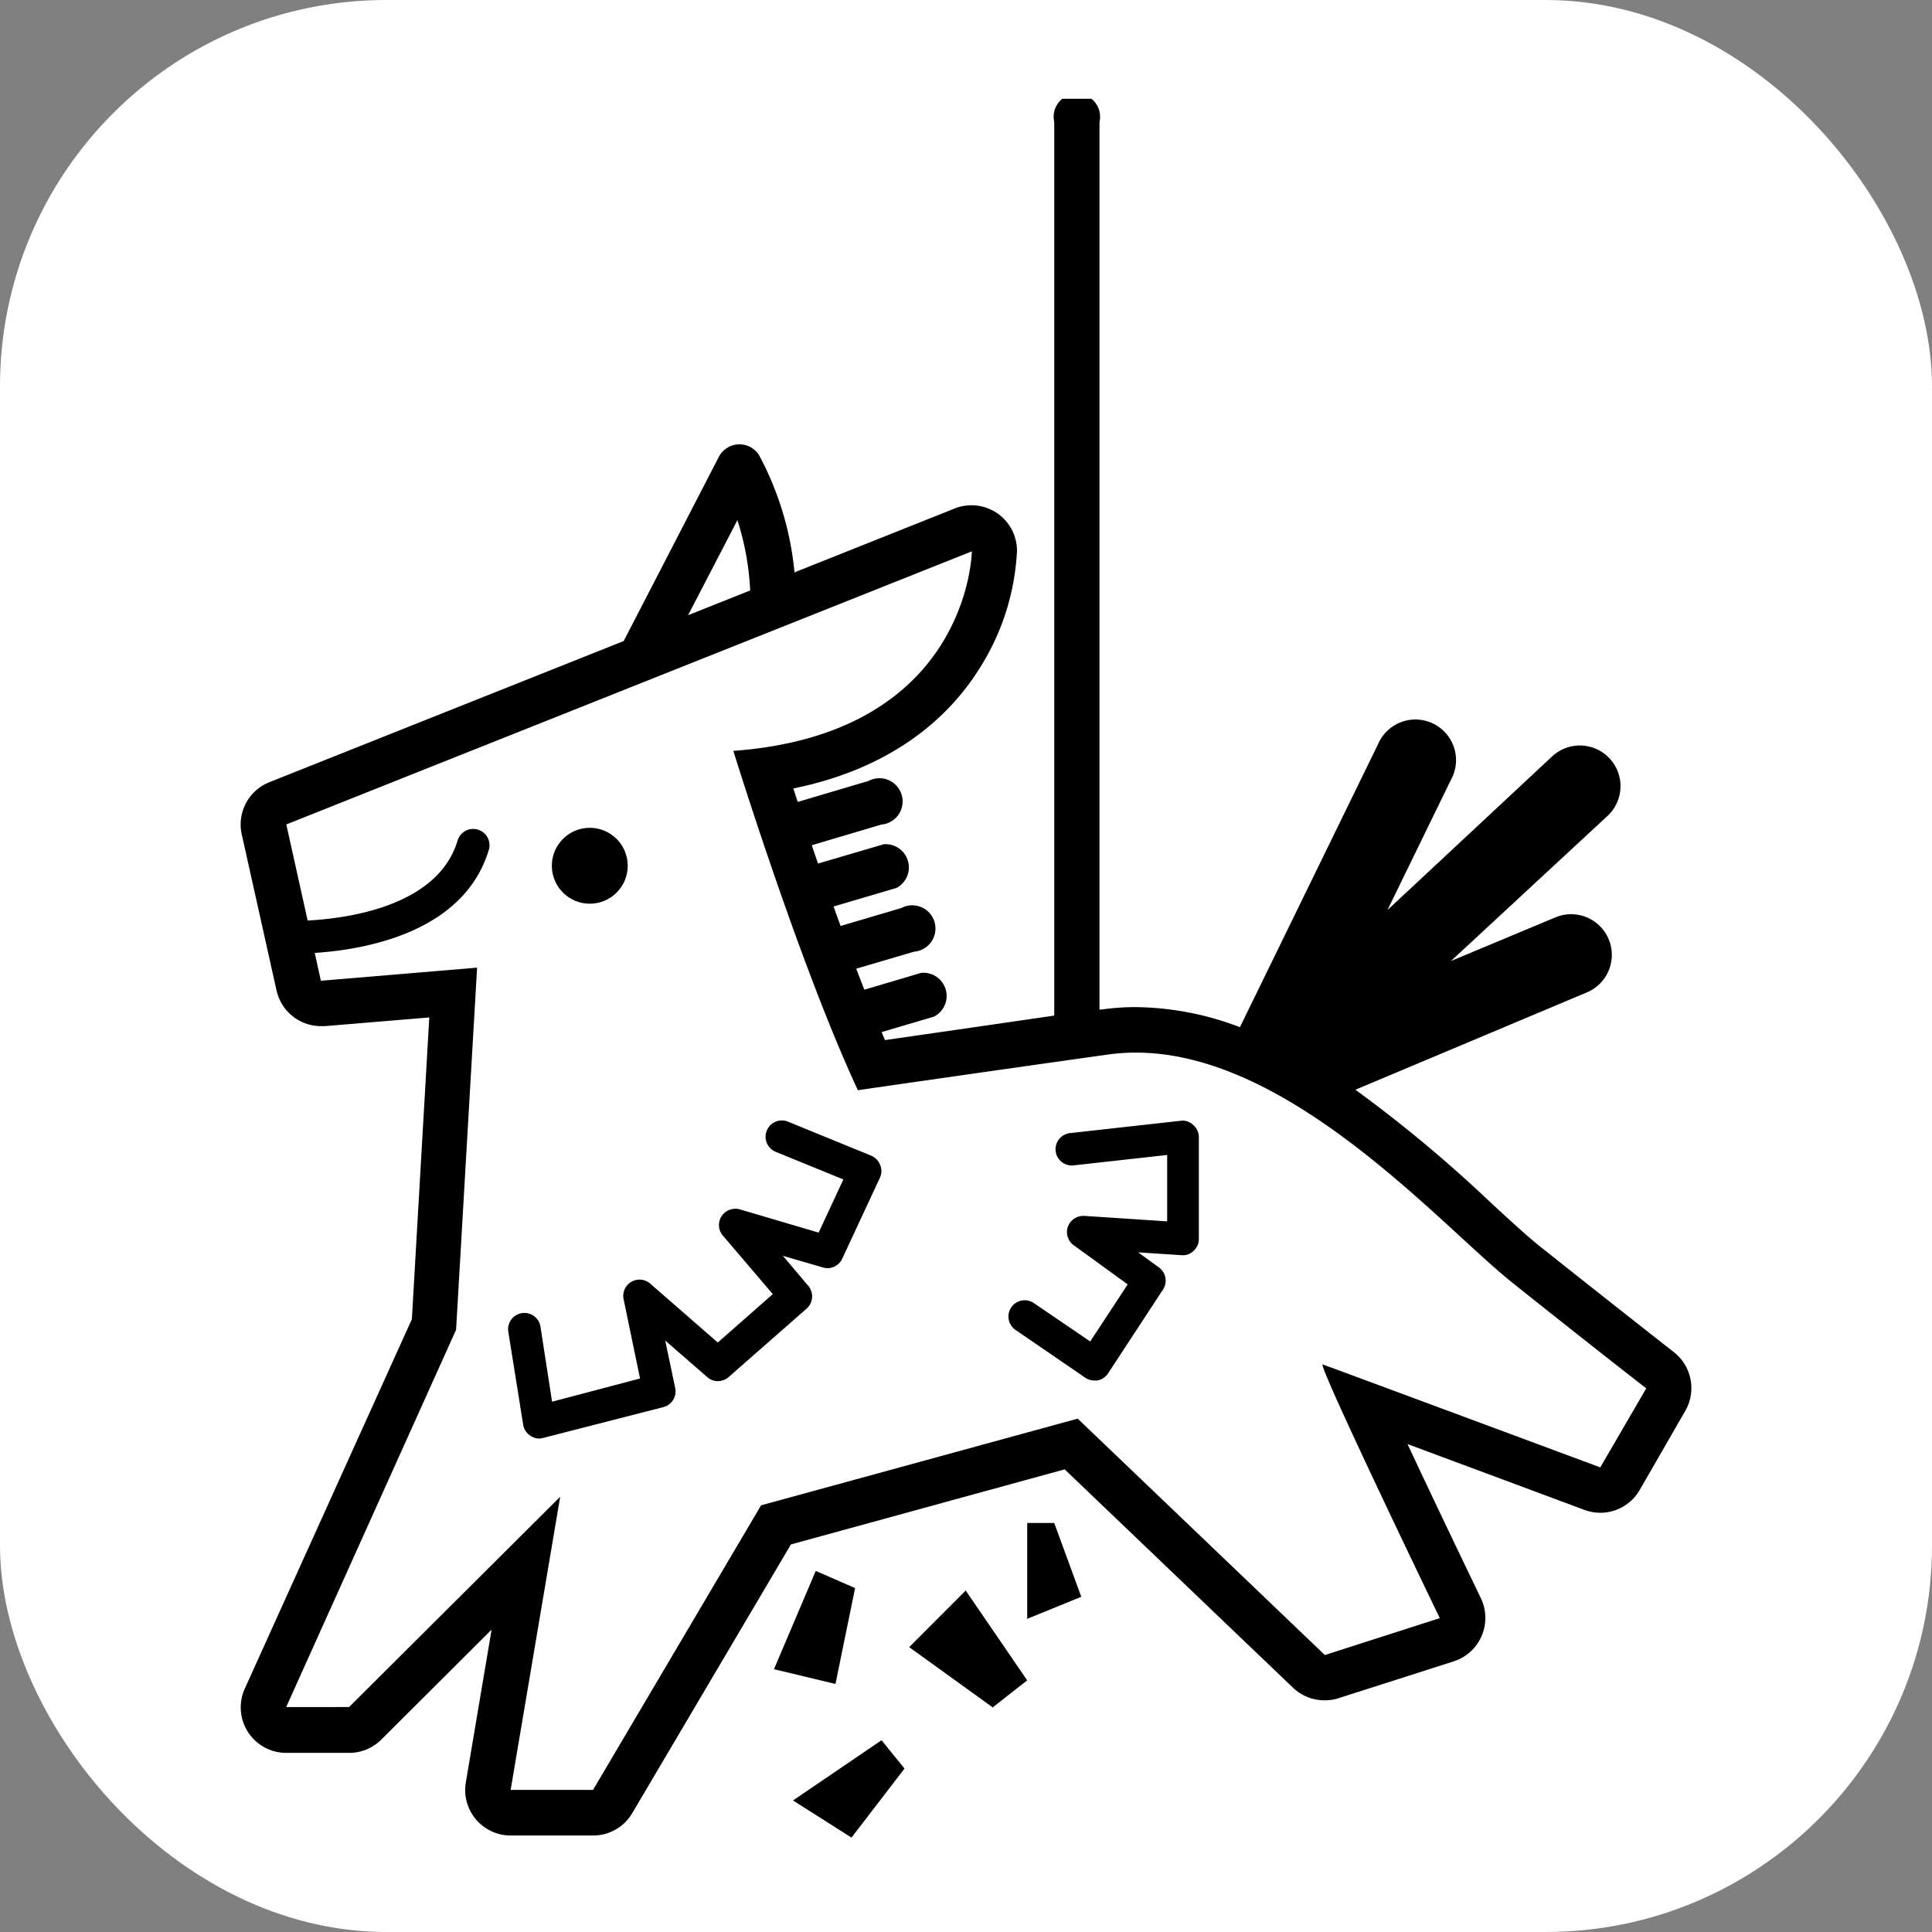 <svg xmlns="http://www.w3.org/2000/svg" version="1.1" xmlns:xlink="http://www.w3.org/1999/xlink" xmlns:svgjs="http://svgjs.com/svgjs" width="1000" height="1000"><rect width="100%" height="100%" fill="#808080" stroke="none"/><rect width="1000" height="1000" rx="200" ry="200" fill="#ffffff"></rect><g transform="matrix(6.007,0,0,6.007,124.581,51.113)"><svg xmlns="http://www.w3.org/2000/svg" version="1.1" xmlns:xlink="http://www.w3.org/1999/xlink" xmlns:svgjs="http://svgjs.com/svgjs" width="125" height="149.83"><svg xmlns="http://www.w3.org/2000/svg" viewBox="0 0 125 149.83"><defs><linearGradient id="test"><stop offset="0%" stop-color="hsl(35 99.8% 46.0% / 0.832)" stop-opacity="1"></stop><stop offset="100%" stop-color="hsl(336 99.9% 62.8% / 0.903)" stop-opacity="1"></stop></linearGradient></defs><g fill="url(#test)"><path d="M123.49 108s-5.11-4-11.55-9.12c-1.11-.89-2.52-2.19-4.16-3.7a117 117 0 00-11.73-9.79L116 77a3.5 3.5 0 10-2.72-6.46l-9 3.76 13.49-12.5a3.5 3.5 0 10-4.76-5.14l-14.2 13.25 5.47-11.22A3.5 3.5 0 1098 55.62L86.1 80a25.72 25.72 0 00-9-1.73 20.31 20.31 0 00-2.93.21H74V2a2 2 0 10-3.9 0v77c-6.1.89-11.1 1.61-14.58 2.11-.1-.23-.2-.46-.29-.69l4.51-1.33a2 2 0 00-1.11-3.77l-4.89 1.45c-.24-.6-.47-1.2-.7-1.81l5-1.47a2 2 0 10-1.11-3.76l-5.24 1.55c-.2-.56-.41-1.12-.6-1.68l5.42-1.6a2 2 0 00-1.11-3.76l-5.65 1.66c-.19-.54-.37-1.07-.54-1.58l6-1.78a2 2 0 10-1.11-3.76L48 60.59c-.14-.4-.26-.79-.38-1.16C56.5 57.62 61.21 53 63.64 49.12A20.78 20.78 0 0066.89 39a3.92 3.92 0 00-5.38-3.69l-13.79 5.5a26.66 26.66 0 00-3.06-10.11 2 2 0 00-3.43.1L33 46.73 2.47 58.89a3.92 3.92 0 00-2.38 4.49l3 13.46a3.93 3.93 0 003.83 3.07h.33l9-.75-1.5 26L.35 137a3.92 3.92 0 003.58 5.53h5.41a3.92 3.92 0 002.77-1.14l9.51-9.48-2.22 13.16a3.92 3.92 0 003.86 4.58h7.1a3.91 3.91 0 003.38-1.93l13.67-23.15L71 118.1l19.69 18.83a3.93 3.93 0 002.74 1.07 3.75 3.75 0 001.19-.19l9.91-3.17a3.93 3.93 0 002.33-5.44c-2.19-4.55-4.49-9.37-6.32-13.28l15.24 5.67a3.91 3.91 0 004.77-1.72l3.93-6.82a3.93 3.93 0 00-.99-5.05zM42.8 36.31a23.4 23.4 0 011.1 6.06l-5.35 2.13zm74.35 81.62s-23.35-8.68-23.92-8.87c-.46 0 10.09 21.86 10.09 21.86l-9.9 3.18-21.3-20.37-27.28 7.47-14.48 24.52h-7.1l4.27-25.26-18.19 18.12H3.92l14.64-32.51 1.81-31.2L6.91 76l-.53-2.4c4.33-.28 12.86-1.76 15-8.88a1.4 1.4 0 00-2.69-.8c-1.69 5.64-9.4 6.7-12.92 6.89l-1.84-8.28L63 39s-.19 15.7-20.55 17.19c0 0 5.68 18.4 10.73 29.24 3.45-.5 11.28-1.63 21.59-3.08a17.3 17.3 0 012.38-.16c13.27 0 26.2 14.84 32.37 19.78 6.54 5.23 11.59 9.15 11.59 9.15z"></path><path d="M81.12 88.05l-9.6 1.07a1.4 1.4 0 10.31 2.78l8-.89v5.72l-7.13-.47a1.43 1.43 0 00-1.42.92 1.4 1.4 0 00.5 1.61l4.65 3.37-3.23 4.92-4.86-3.31a1.4 1.4 0 00-1.57 2.32l6 4.11a1.39 1.39 0 00.79.24 1.24 1.24 0 00.27 0 1.41 1.41 0 00.9-.6l4.74-7.23a1.4 1.4 0 00-.34-1.9l-1.8-1.31 3.78.25a1.33 1.33 0 001-.38 1.36 1.36 0 00.45-1v-8.83a1.37 1.37 0 00-.47-1 1.35 1.35 0 00-.97-.39z"></path><circle cx="30.08" cy="66.09" r="3.27"></circle><path d="M52.94 128.33l-3.39-1.48-3.6 8.47 5.3 1.27 1.69-8.26zm4.66 5.09l7.2 5.19 2.97-2.33-5.3-7.74-4.87 4.88zm10.17-10.7v8.26l4.66-1.9-2.33-6.36h-2.33zm-20.18 23.91l5.04 3.2 4.57-5.95-1.98-2.44-7.63 5.19zm6.76-55.55l-7.19-2.94a1.4 1.4 0 00-1.06 2.6l5.83 2.38-2.13 4.58-6.78-2a1.42 1.42 0 00-1.58.58 1.4 1.4 0 00.1 1.67l4.31 5.05-4.74 4.17-5.83-5.08a1.4 1.4 0 00-2.28 1.37l1.41 6.81-7.58 2-1-6.47a1.4 1.4 0 00-2.77.45l1.28 8a1.38 1.38 0 00.62.95 1.3 1.3 0 001.11.19l10.37-2.66a1.4 1.4 0 001-1.64l-.86-4.09 3.62 3.15a1.39 1.39 0 001.84 0l6.7-5.88a1.41 1.41 0 00.15-2l-2.17-2.57 3.44 1a1.39 1.39 0 001.67-.75l3.26-7a1.36 1.36 0 000-1.1 1.41 1.41 0 00-.74-.77z"></path></g></svg></svg></g></svg>